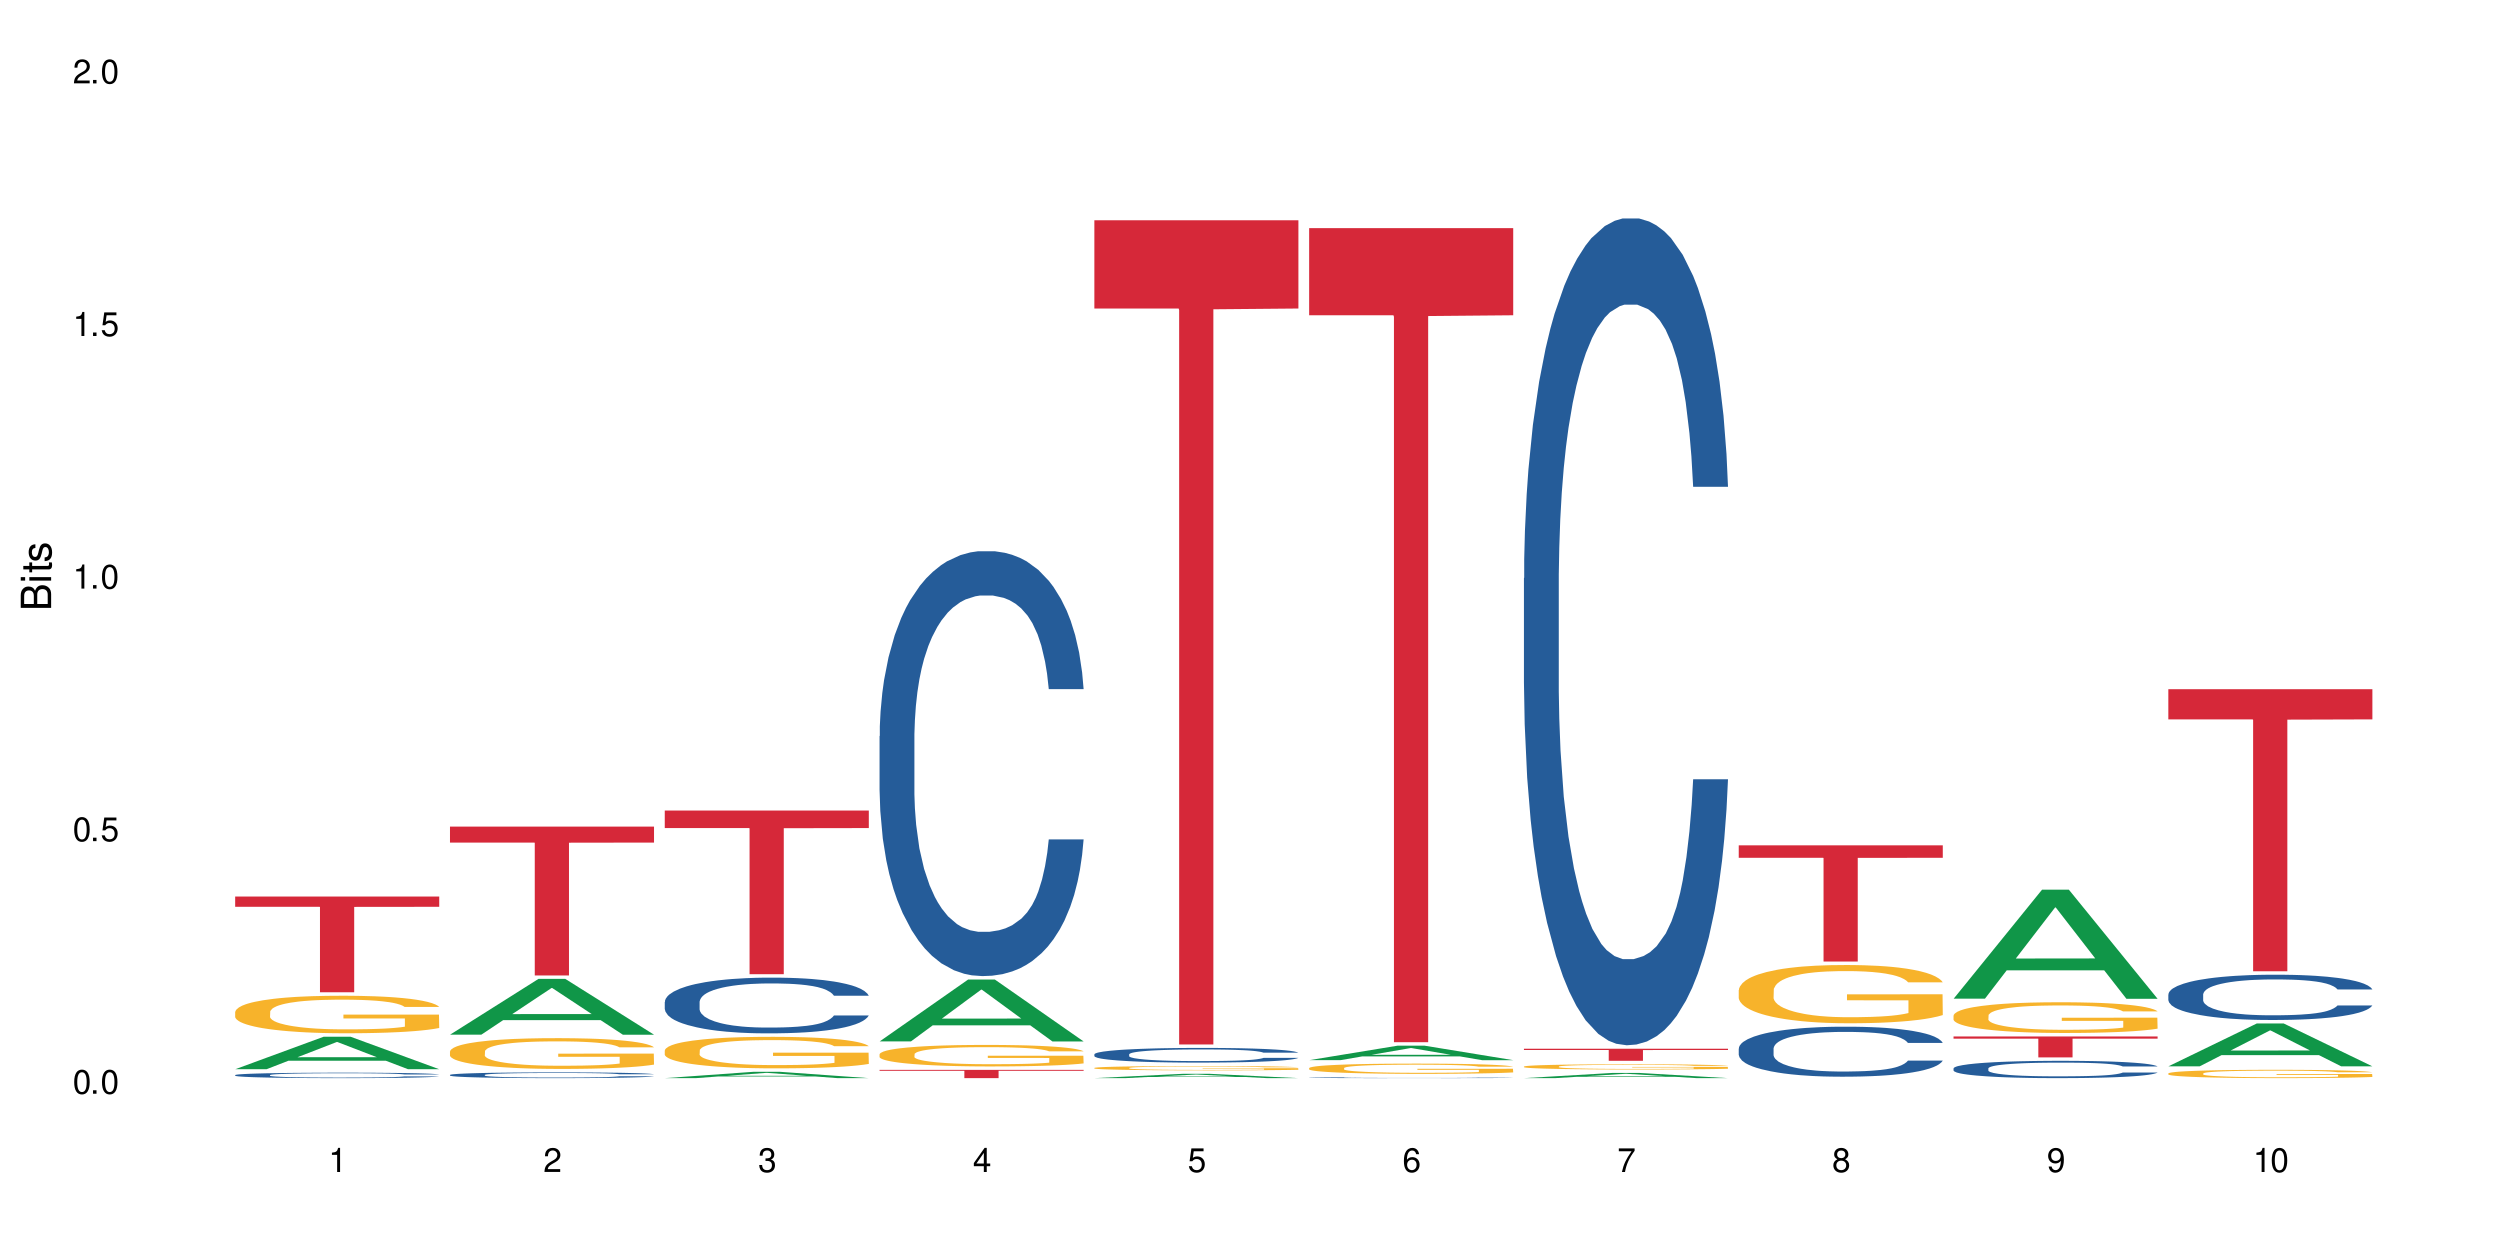<?xml version="1.0" encoding="UTF-8"?>
<svg xmlns="http://www.w3.org/2000/svg" xmlns:xlink="http://www.w3.org/1999/xlink" width="720" height="360" viewBox="0 0 720 360">
<defs>
<g>
<g id="glyph-0-0">
</g>
<g id="glyph-0-1">
<path d="M 2.641 -6.938 C 2 -6.938 1.422 -6.656 1.078 -6.172 C 0.641 -5.562 0.406 -4.641 0.406 -3.359 C 0.406 -1.016 1.188 0.219 2.641 0.219 C 4.078 0.219 4.859 -1.016 4.859 -3.297 C 4.859 -4.641 4.656 -5.547 4.203 -6.172 C 3.844 -6.656 3.281 -6.938 2.641 -6.938 Z M 2.641 -6.188 C 3.547 -6.188 4 -5.25 4 -3.375 C 4 -1.406 3.562 -0.484 2.625 -0.484 C 1.734 -0.484 1.281 -1.438 1.281 -3.344 C 1.281 -5.25 1.734 -6.188 2.641 -6.188 Z M 2.641 -6.188 "/>
</g>
<g id="glyph-0-2">
<path d="M 1.828 -1 L 0.828 -1 L 0.828 0 L 1.828 0 Z M 1.828 -1 "/>
</g>
<g id="glyph-0-3">
<path d="M 4.562 -6.797 L 1.062 -6.797 L 0.547 -3.094 L 1.328 -3.094 C 1.719 -3.562 2.047 -3.734 2.578 -3.734 C 3.484 -3.734 4.062 -3.109 4.062 -2.094 C 4.062 -1.125 3.484 -0.531 2.578 -0.531 C 1.828 -0.531 1.375 -0.906 1.188 -1.672 L 0.328 -1.672 C 0.453 -1.109 0.547 -0.844 0.75 -0.594 C 1.125 -0.078 1.828 0.219 2.594 0.219 C 3.969 0.219 4.922 -0.781 4.922 -2.219 C 4.922 -3.562 4.031 -4.484 2.719 -4.484 C 2.25 -4.484 1.859 -4.359 1.469 -4.062 L 1.734 -5.969 L 4.562 -5.969 Z M 4.562 -6.797 "/>
</g>
<g id="glyph-0-4">
<path d="M 2.484 -4.938 L 2.484 0 L 3.328 0 L 3.328 -6.938 L 2.766 -6.938 C 2.469 -5.875 2.281 -5.734 0.984 -5.562 L 0.984 -4.938 Z M 2.484 -4.938 "/>
</g>
<g id="glyph-0-5">
<path d="M 4.859 -0.828 L 1.281 -0.828 C 1.359 -1.406 1.672 -1.781 2.5 -2.281 L 3.469 -2.828 C 4.406 -3.344 4.906 -4.062 4.906 -4.906 C 4.906 -5.484 4.672 -6.031 4.266 -6.406 C 3.859 -6.766 3.375 -6.938 2.719 -6.938 C 1.859 -6.938 1.219 -6.625 0.844 -6.031 C 0.609 -5.672 0.5 -5.234 0.484 -4.531 L 1.328 -4.531 C 1.359 -5.016 1.406 -5.281 1.531 -5.516 C 1.75 -5.938 2.188 -6.203 2.703 -6.203 C 3.469 -6.203 4.031 -5.641 4.031 -4.891 C 4.031 -4.344 3.719 -3.859 3.125 -3.516 L 2.234 -3 C 0.812 -2.172 0.406 -1.531 0.328 -0.016 L 4.859 -0.016 Z M 4.859 -0.828 "/>
</g>
<g id="glyph-0-6">
<path d="M 2.125 -3.188 L 2.578 -3.188 C 3.5 -3.188 3.984 -2.766 3.984 -1.922 C 3.984 -1.062 3.469 -0.531 2.594 -0.531 C 1.656 -0.531 1.203 -1 1.156 -2.016 L 0.312 -2.016 C 0.344 -1.453 0.438 -1.094 0.609 -0.781 C 0.953 -0.109 1.625 0.219 2.547 0.219 C 3.953 0.219 4.859 -0.625 4.859 -1.938 C 4.859 -2.828 4.516 -3.297 3.703 -3.594 C 4.344 -3.844 4.656 -4.328 4.656 -5.031 C 4.656 -6.219 3.875 -6.938 2.578 -6.938 C 1.203 -6.938 0.484 -6.172 0.453 -4.703 L 1.297 -4.703 C 1.312 -5.125 1.344 -5.359 1.453 -5.578 C 1.641 -5.969 2.062 -6.203 2.594 -6.203 C 3.344 -6.203 3.797 -5.75 3.797 -5 C 3.797 -4.516 3.609 -4.219 3.25 -4.047 C 3.016 -3.953 2.703 -3.922 2.125 -3.906 Z M 2.125 -3.188 "/>
</g>
<g id="glyph-0-7">
<path d="M 3.141 -1.672 L 3.141 0 L 3.984 0 L 3.984 -1.672 L 4.984 -1.672 L 4.984 -2.438 L 3.984 -2.438 L 3.984 -6.938 L 3.359 -6.938 L 0.266 -2.578 L 0.266 -1.672 Z M 3.141 -2.438 L 1 -2.438 L 3.141 -5.5 Z M 3.141 -2.438 "/>
</g>
<g id="glyph-0-8">
<path d="M 4.781 -5.125 C 4.609 -6.266 3.891 -6.938 2.844 -6.938 C 2.094 -6.938 1.422 -6.578 1.031 -5.953 C 0.594 -5.266 0.406 -4.422 0.406 -3.172 C 0.406 -2 0.578 -1.25 0.984 -0.641 C 1.359 -0.078 1.953 0.219 2.703 0.219 C 3.984 0.219 4.922 -0.75 4.922 -2.094 C 4.922 -3.375 4.062 -4.281 2.844 -4.281 C 2.172 -4.281 1.641 -4.031 1.281 -3.516 C 1.281 -5.234 1.828 -6.188 2.797 -6.188 C 3.391 -6.188 3.797 -5.797 3.938 -5.125 Z M 2.734 -3.531 C 3.547 -3.531 4.062 -2.953 4.062 -2.031 C 4.062 -1.156 3.484 -0.531 2.703 -0.531 C 1.922 -0.531 1.328 -1.188 1.328 -2.078 C 1.328 -2.938 1.906 -3.531 2.734 -3.531 Z M 2.734 -3.531 "/>
</g>
<g id="glyph-0-9">
<path d="M 4.984 -6.797 L 0.438 -6.797 L 0.438 -5.969 L 4.109 -5.969 C 2.5 -3.656 1.828 -2.234 1.328 0 L 2.219 0 C 2.594 -2.172 3.453 -4.047 4.984 -6.094 Z M 4.984 -6.797 "/>
</g>
<g id="glyph-0-10">
<path d="M 3.75 -3.656 C 4.469 -4.094 4.688 -4.438 4.688 -5.078 C 4.688 -6.172 3.844 -6.938 2.641 -6.938 C 1.438 -6.938 0.594 -6.172 0.594 -5.094 C 0.594 -4.438 0.812 -4.094 1.516 -3.656 C 0.734 -3.266 0.359 -2.703 0.359 -1.922 C 0.359 -0.656 1.281 0.219 2.641 0.219 C 3.984 0.219 4.922 -0.656 4.922 -1.922 C 4.922 -2.703 4.531 -3.266 3.75 -3.656 Z M 2.641 -6.188 C 3.359 -6.188 3.812 -5.75 3.812 -5.062 C 3.812 -4.406 3.344 -3.984 2.641 -3.984 C 1.922 -3.984 1.453 -4.406 1.453 -5.078 C 1.453 -5.75 1.922 -6.188 2.641 -6.188 Z M 2.641 -3.266 C 3.484 -3.266 4.062 -2.719 4.062 -1.906 C 4.062 -1.078 3.484 -0.531 2.625 -0.531 C 1.797 -0.531 1.219 -1.094 1.219 -1.906 C 1.219 -2.719 1.781 -3.266 2.641 -3.266 Z M 2.641 -3.266 "/>
</g>
<g id="glyph-0-11">
<path d="M 0.516 -1.578 C 0.672 -0.453 1.406 0.219 2.438 0.219 C 3.188 0.219 3.859 -0.141 4.266 -0.766 C 4.688 -1.453 4.891 -2.297 4.891 -3.547 C 4.891 -4.719 4.703 -5.453 4.312 -6.078 C 3.938 -6.641 3.344 -6.938 2.594 -6.938 C 1.297 -6.938 0.359 -5.969 0.359 -4.625 C 0.359 -3.344 1.234 -2.453 2.453 -2.453 C 3.094 -2.453 3.578 -2.672 4.016 -3.203 C 4 -1.484 3.469 -0.531 2.5 -0.531 C 1.906 -0.531 1.484 -0.906 1.359 -1.578 Z M 2.578 -6.203 C 3.375 -6.203 3.969 -5.531 3.969 -4.641 C 3.969 -3.797 3.391 -3.188 2.547 -3.188 C 1.734 -3.188 1.234 -3.766 1.234 -4.688 C 1.234 -5.562 1.797 -6.203 2.578 -6.203 Z M 2.578 -6.203 "/>
</g>
<g id="glyph-1-0">
</g>
<g id="glyph-1-1">
<path d="M 0 -0.953 L 0 -4.891 C 0 -5.719 -0.234 -6.344 -0.734 -6.797 C -1.188 -7.234 -1.812 -7.469 -2.5 -7.469 C -3.547 -7.469 -4.188 -7 -4.625 -5.875 C -4.984 -6.688 -5.625 -7.094 -6.531 -7.094 C -7.172 -7.094 -7.734 -6.859 -8.141 -6.391 C -8.562 -5.922 -8.75 -5.344 -8.75 -4.5 L -8.75 -0.953 Z M -4.984 -2.062 L -7.766 -2.062 L -7.766 -4.219 C -7.766 -4.844 -7.688 -5.203 -7.453 -5.5 C -7.219 -5.812 -6.859 -5.969 -6.375 -5.969 C -5.891 -5.969 -5.531 -5.812 -5.297 -5.5 C -5.062 -5.203 -4.984 -4.844 -4.984 -4.219 Z M -0.984 -2.062 L -4 -2.062 L -4 -4.781 C -4 -5.766 -3.438 -6.359 -2.484 -6.359 C -1.547 -6.359 -0.984 -5.766 -0.984 -4.781 Z M -0.984 -2.062 "/>
</g>
<g id="glyph-1-2">
<path d="M -6.281 -1.797 L -6.281 -0.797 L 0 -0.797 L 0 -1.797 Z M -8.75 -1.797 L -8.75 -0.797 L -7.484 -0.797 L -7.484 -1.797 Z M -8.75 -1.797 "/>
</g>
<g id="glyph-1-3">
<path d="M -6.281 -3.047 L -6.281 -2.016 L -8.016 -2.016 L -8.016 -1.016 L -6.281 -1.016 L -6.281 -0.172 L -5.469 -0.172 L -5.469 -1.016 L -0.719 -1.016 C -0.078 -1.016 0.281 -1.453 0.281 -2.234 C 0.281 -2.5 0.25 -2.719 0.188 -3.047 L -0.641 -3.047 C -0.609 -2.906 -0.594 -2.766 -0.594 -2.562 C -0.594 -2.141 -0.719 -2.016 -1.156 -2.016 L -5.469 -2.016 L -5.469 -3.047 Z M -6.281 -3.047 "/>
</g>
<g id="glyph-1-4">
<path d="M -4.531 -5.25 C -5.766 -5.25 -6.469 -4.422 -6.469 -2.969 C -6.469 -1.516 -5.719 -0.562 -4.547 -0.562 C -3.562 -0.562 -3.094 -1.062 -2.734 -2.562 L -2.516 -3.484 C -2.344 -4.188 -2.094 -4.469 -1.641 -4.469 C -1.047 -4.469 -0.641 -3.875 -0.641 -3 C -0.641 -2.453 -0.797 -2 -1.062 -1.75 C -1.25 -1.594 -1.422 -1.531 -1.875 -1.469 L -1.875 -0.406 C -0.422 -0.453 0.281 -1.266 0.281 -2.922 C 0.281 -4.5 -0.5 -5.516 -1.719 -5.516 C -2.656 -5.516 -3.172 -4.984 -3.469 -3.734 L -3.703 -2.766 C -3.891 -1.953 -4.156 -1.609 -4.594 -1.609 C -5.188 -1.609 -5.547 -2.125 -5.547 -2.938 C -5.547 -3.75 -5.203 -4.172 -4.531 -4.203 Z M -4.531 -5.25 "/>
</g>
</g>
</defs>
<rect x="-72" y="-36" width="864" height="432" fill="rgb(100%, 100%, 100%)" fill-opacity="1"/>
<path fill-rule="nonzero" fill="rgb(6.275%, 58.824%, 28.235%)" fill-opacity="1" d="M 67.73 307.93 L 67.793 307.922 L 93.223 298.574 L 100.945 298.574 L 126.5 307.938 L 117.52 307.938 L 111.117 305.496 L 83.051 305.496 L 76.773 307.93 L 67.73 307.93 L 85.75 304.484 L 108.543 304.477 L 97.176 300.105 L 97.051 300.098 L 96.926 300.121 L 85.688 304.477 L 85.75 304.484 Z M 67.73 307.93 "/>
<path fill-rule="nonzero" fill="rgb(14.51%, 36.078%, 60%)" fill-opacity="1" d="M 67.73 309.617 L 67.801 309.613 L 67.801 309.582 L 68.02 309.527 L 68.52 309.457 L 69.02 309.41 L 70.312 309.324 L 72.102 309.242 L 73.965 309.18 L 75.328 309.145 L 76.547 309.113 L 79.34 309.062 L 81.133 309.035 L 83.066 309.008 L 85.434 308.984 L 87.152 308.973 L 91.023 308.949 L 93.891 308.938 L 96.113 308.934 L 100.914 308.934 L 103.781 308.938 L 105.859 308.945 L 108.152 308.957 L 110.086 308.973 L 113.457 309.004 L 116.465 309.043 L 117.828 309.066 L 119.977 309.109 L 121.625 309.152 L 122.773 309.191 L 124.062 309.242 L 125.207 309.309 L 126.07 309.379 L 126.5 309.441 L 116.465 309.441 L 115.965 309.387 L 115.391 309.34 L 114.316 309.281 L 113.238 309.242 L 111.734 309.199 L 110.375 309.172 L 108.512 309.145 L 106.863 309.129 L 105.141 309.113 L 103.492 309.105 L 100.34 309.098 L 96.684 309.098 L 95.324 309.102 L 92.527 309.109 L 91.023 309.121 L 88.871 309.141 L 87.367 309.16 L 85.578 309.188 L 84.359 309.215 L 82.852 309.25 L 81.777 309.285 L 80.559 309.332 L 79.844 309.367 L 79.199 309.406 L 78.625 309.453 L 78.195 309.504 L 77.906 309.559 L 77.766 309.609 L 77.766 309.832 L 77.906 309.883 L 78.266 309.941 L 79.199 310.031 L 80.559 310.105 L 82.137 310.168 L 83.641 310.211 L 84.5 310.23 L 85.648 310.254 L 87.441 310.281 L 90.02 310.309 L 91.523 310.32 L 93.816 310.332 L 96.184 310.34 L 99.336 310.34 L 102.133 310.332 L 103.996 310.324 L 105.93 310.312 L 108.582 310.289 L 110.23 310.266 L 111.664 310.238 L 112.738 310.211 L 113.457 310.191 L 114.531 310.145 L 115.391 310.098 L 116.035 310.047 L 116.465 309.996 L 126.5 309.996 L 126.07 310.055 L 125.422 310.109 L 124.777 310.152 L 123.777 310.203 L 122.629 310.246 L 120.98 310.297 L 119.617 310.328 L 117.828 310.367 L 116.18 310.395 L 114.387 310.418 L 111.734 310.445 L 110.016 310.461 L 108.152 310.473 L 105.93 310.484 L 103.137 310.496 L 100.125 310.5 L 97.328 310.504 L 94.32 310.5 L 92.098 310.492 L 89.16 310.48 L 85.504 310.453 L 82.852 310.426 L 80.773 310.398 L 78.984 310.371 L 76.977 310.332 L 74.395 310.27 L 72.82 310.223 L 71.746 310.18 L 70.527 310.125 L 69.664 310.074 L 68.664 309.996 L 67.945 309.895 L 67.73 309.812 Z M 67.73 309.617 "/>
<path fill-rule="nonzero" fill="rgb(96.863%, 70.196%, 16.863%)" fill-opacity="1" d="M 67.73 291.402 L 67.801 291.395 L 67.801 291.195 L 68.09 290.754 L 68.805 290.141 L 69.738 289.637 L 70.742 289.242 L 71.387 289.035 L 72.461 288.738 L 73.395 288.523 L 75.758 288.078 L 78.77 287.664 L 80.418 287.484 L 82.281 287.316 L 84.93 287.129 L 86.148 287.062 L 89.875 286.902 L 94.105 286.805 L 98.762 286.773 L 100.914 286.785 L 103.852 286.824 L 107.863 286.934 L 110.16 287.031 L 111.949 287.129 L 113.812 287.258 L 116.105 287.457 L 118.258 287.691 L 119.977 287.93 L 121.695 288.227 L 123.129 288.543 L 124.348 288.887 L 125.422 289.301 L 126.07 289.648 L 126.5 289.992 L 116.535 289.992 L 115.965 289.648 L 115.32 289.379 L 114.242 289.055 L 113.168 288.816 L 112.094 288.629 L 110.086 288.375 L 108.367 288.215 L 106.215 288.078 L 104.137 287.988 L 101.773 287.93 L 100.34 287.91 L 96.543 287.91 L 93.102 287.98 L 91.094 288.059 L 89.66 288.137 L 87.656 288.285 L 86.438 288.402 L 85.719 288.484 L 83.57 288.789 L 82.137 289.066 L 81.348 289.254 L 80.344 289.547 L 79.629 289.816 L 78.84 290.211 L 78.41 290.504 L 77.836 291.176 L 77.766 292.953 L 77.98 293.328 L 78.41 293.73 L 78.984 294.086 L 79.844 294.461 L 80.703 294.75 L 82.207 295.133 L 83.496 295.391 L 84.5 295.559 L 86.438 295.824 L 87.227 295.914 L 89.09 296.09 L 91.023 296.23 L 93.387 296.348 L 95.18 296.406 L 98.047 296.457 L 101.703 296.457 L 106 296.398 L 108.727 296.316 L 110.59 296.238 L 111.809 296.168 L 113.312 296.062 L 114.387 295.961 L 115.391 295.855 L 116.609 295.688 L 116.609 293.328 L 98.906 293.316 L 98.906 292.211 L 126.426 292.203 L 126.5 296.062 L 124.992 296.328 L 123.129 296.586 L 121.34 296.781 L 119.477 296.949 L 116.824 297.137 L 114.672 297.254 L 111.375 297.395 L 108.367 297.48 L 105.215 297.543 L 102.418 297.57 L 99.121 297.582 L 96.184 297.562 L 93.031 297.504 L 90.52 297.422 L 88.227 297.324 L 85.934 297.195 L 83.066 296.988 L 81.203 296.82 L 79.27 296.613 L 77.336 296.367 L 75.613 296.102 L 74.469 295.895 L 73.32 295.656 L 72.102 295.359 L 70.957 295.023 L 70.098 294.719 L 69.309 294.375 L 68.734 294.047 L 68.16 293.605 L 67.875 293.25 L 67.73 292.941 Z M 67.73 291.402 "/>
<path fill-rule="nonzero" fill="rgb(83.922%, 15.686%, 22.353%)" fill-opacity="1" d="M 67.73 258.211 L 126.5 258.211 L 126.5 261.16 L 102.008 261.188 L 102.008 285.781 L 92.152 285.781 L 92.152 261.215 L 92.008 261.16 L 67.73 261.16 Z M 67.73 258.211 "/>
<path fill-rule="nonzero" fill="rgb(6.275%, 58.824%, 28.235%)" fill-opacity="1" d="M 129.594 297.98 L 129.656 297.965 L 155.082 281.922 L 162.805 281.922 L 188.359 297.996 L 179.383 297.996 L 172.977 293.801 L 144.91 293.801 L 138.633 297.98 L 129.594 297.98 L 147.613 292.062 L 170.402 292.047 L 159.039 284.547 L 158.914 284.531 L 158.789 284.578 L 147.547 292.047 L 147.613 292.062 Z M 129.594 297.98 "/>
<path fill-rule="nonzero" fill="rgb(14.51%, 36.078%, 60%)" fill-opacity="1" d="M 129.594 309.566 L 129.664 309.566 L 129.664 309.531 L 129.879 309.473 L 130.379 309.398 L 130.883 309.352 L 132.172 309.262 L 133.965 309.176 L 135.828 309.109 L 137.188 309.07 L 138.406 309.039 L 141.203 308.98 L 142.992 308.953 L 144.93 308.93 L 147.293 308.902 L 149.016 308.887 L 152.883 308.863 L 155.75 308.852 L 157.973 308.848 L 162.773 308.848 L 165.641 308.855 L 167.719 308.863 L 170.012 308.875 L 171.949 308.887 L 175.316 308.922 L 178.324 308.961 L 179.688 308.988 L 181.836 309.035 L 183.484 309.078 L 184.633 309.117 L 185.922 309.176 L 187.07 309.242 L 187.93 309.32 L 188.359 309.383 L 178.324 309.383 L 177.824 309.324 L 177.25 309.277 L 176.176 309.215 L 175.102 309.172 L 173.598 309.129 L 172.234 309.098 L 170.371 309.07 L 168.723 309.051 L 167.004 309.039 L 165.355 309.027 L 162.199 309.02 L 158.547 309.02 L 157.184 309.023 L 154.391 309.035 L 152.883 309.047 L 150.734 309.066 L 149.23 309.086 L 147.438 309.117 L 146.219 309.145 L 144.715 309.184 L 143.641 309.215 L 142.422 309.266 L 141.703 309.305 L 141.059 309.348 L 140.484 309.398 L 140.055 309.449 L 139.77 309.504 L 139.625 309.559 L 139.625 309.793 L 139.77 309.848 L 140.129 309.914 L 141.059 310.004 L 142.422 310.086 L 143.996 310.148 L 145.504 310.195 L 146.363 310.215 L 147.508 310.238 L 149.301 310.27 L 151.879 310.301 L 153.387 310.312 L 155.68 310.324 L 158.043 310.328 L 161.199 310.328 L 163.992 310.324 L 165.855 310.316 L 167.789 310.305 L 170.441 310.277 L 172.09 310.254 L 173.523 310.227 L 174.598 310.195 L 175.316 310.172 L 176.391 310.125 L 177.25 310.074 L 177.895 310.02 L 178.324 309.969 L 188.359 309.969 L 187.93 310.031 L 187.285 310.09 L 186.641 310.133 L 185.637 310.188 L 184.488 310.234 L 182.84 310.285 L 181.48 310.32 L 179.688 310.359 L 178.039 310.387 L 176.246 310.414 L 173.598 310.441 L 171.875 310.457 L 170.012 310.473 L 167.789 310.484 L 164.996 310.496 L 161.984 310.5 L 159.191 310.504 L 156.18 310.5 L 153.957 310.492 L 151.02 310.48 L 147.367 310.453 L 144.715 310.422 L 142.637 310.395 L 140.844 310.363 L 138.836 310.324 L 136.258 310.258 L 134.68 310.207 L 133.605 310.164 L 132.387 310.105 L 131.527 310.051 L 130.523 309.965 L 129.809 309.859 L 129.594 309.777 Z M 129.594 309.566 "/>
<path fill-rule="nonzero" fill="rgb(96.863%, 70.196%, 16.863%)" fill-opacity="1" d="M 129.594 302.785 L 129.664 302.777 L 129.664 302.617 L 129.949 302.25 L 130.668 301.75 L 131.598 301.336 L 132.602 301.012 L 133.246 300.844 L 134.32 300.602 L 135.254 300.422 L 137.617 300.059 L 140.629 299.719 L 142.277 299.57 L 144.141 299.434 L 146.793 299.281 L 148.012 299.223 L 151.738 299.094 L 155.965 299.012 L 160.625 298.988 L 162.773 298.996 L 165.711 299.031 L 169.727 299.117 L 172.02 299.199 L 173.812 299.281 L 175.676 299.387 L 177.969 299.547 L 180.117 299.742 L 181.836 299.938 L 183.559 300.18 L 184.992 300.438 L 186.211 300.723 L 187.285 301.062 L 187.93 301.344 L 188.359 301.629 L 178.398 301.629 L 177.824 301.344 L 177.18 301.125 L 176.105 300.859 L 175.031 300.664 L 173.953 300.512 L 171.949 300.301 L 170.227 300.172 L 168.078 300.059 L 166 299.984 L 163.633 299.938 L 162.199 299.922 L 158.402 299.922 L 154.961 299.977 L 152.957 300.043 L 151.523 300.105 L 149.516 300.227 L 148.297 300.324 L 147.582 300.391 L 145.43 300.641 L 143.996 300.867 L 143.207 301.02 L 142.207 301.266 L 141.488 301.484 L 140.699 301.805 L 140.27 302.051 L 139.695 302.602 L 139.625 304.059 L 139.84 304.363 L 140.27 304.695 L 140.844 304.988 L 141.703 305.297 L 142.562 305.531 L 144.07 305.848 L 145.359 306.055 L 146.363 306.195 L 148.297 306.414 L 149.086 306.484 L 150.949 306.633 L 152.883 306.746 L 155.25 306.84 L 157.039 306.891 L 159.906 306.93 L 163.562 306.93 L 167.863 306.883 L 170.586 306.816 L 172.449 306.754 L 173.668 306.695 L 175.172 306.605 L 176.246 306.527 L 177.25 306.438 L 178.469 306.301 L 178.469 304.363 L 160.766 304.355 L 160.766 303.449 L 188.289 303.441 L 188.359 306.605 L 186.855 306.824 L 184.992 307.035 L 183.199 307.199 L 181.336 307.336 L 178.684 307.488 L 176.535 307.586 L 173.238 307.699 L 170.227 307.773 L 167.074 307.82 L 164.277 307.844 L 160.984 307.852 L 158.043 307.836 L 154.891 307.789 L 152.383 307.723 L 150.09 307.645 L 147.797 307.539 L 144.93 307.367 L 143.066 307.23 L 141.129 307.059 L 139.195 306.859 L 137.477 306.641 L 136.328 306.469 L 135.184 306.273 L 133.965 306.031 L 132.816 305.758 L 131.957 305.504 L 131.168 305.223 L 130.594 304.957 L 130.023 304.59 L 129.734 304.301 L 129.594 304.047 Z M 129.594 302.785 "/>
<path fill-rule="nonzero" fill="rgb(83.922%, 15.686%, 22.353%)" fill-opacity="1" d="M 129.594 238.07 L 188.359 238.07 L 188.359 242.66 L 163.867 242.699 L 163.867 280.926 L 154.012 280.926 L 154.012 242.738 L 153.871 242.66 L 129.594 242.66 Z M 129.594 238.07 "/>
<path fill-rule="nonzero" fill="rgb(6.275%, 58.824%, 28.235%)" fill-opacity="1" d="M 191.453 310.5 L 191.516 310.5 L 216.945 308.684 L 224.668 308.684 L 250.219 310.504 L 241.242 310.504 L 234.84 310.027 L 206.773 310.027 L 200.492 310.5 L 191.453 310.5 L 209.473 309.832 L 232.266 309.828 L 220.898 308.98 L 220.773 308.98 L 220.648 308.984 L 209.41 309.828 L 209.473 309.832 Z M 191.453 310.5 "/>
<path fill-rule="nonzero" fill="rgb(14.51%, 36.078%, 60%)" fill-opacity="1" d="M 191.453 288.551 L 191.523 288.535 L 191.523 288.184 L 191.738 287.625 L 192.242 286.922 L 192.742 286.438 L 194.031 285.574 L 195.824 284.738 L 197.688 284.094 L 199.051 283.711 L 200.27 283.418 L 203.062 282.875 L 204.855 282.598 L 206.789 282.348 L 209.156 282.098 L 210.875 281.953 L 214.746 281.719 L 217.613 281.613 L 219.832 281.57 L 224.637 281.57 L 227.5 281.629 L 229.582 281.703 L 231.875 281.82 L 233.809 281.953 L 237.176 282.273 L 240.188 282.684 L 241.547 282.918 L 243.699 283.375 L 245.348 283.812 L 246.492 284.195 L 247.785 284.738 L 248.93 285.398 L 249.789 286.145 L 250.219 286.773 L 240.188 286.773 L 239.684 286.188 L 239.113 285.734 L 238.035 285.133 L 236.961 284.707 L 235.457 284.281 L 234.094 284.004 L 232.23 283.727 L 230.582 283.551 L 228.863 283.418 L 227.215 283.328 L 224.062 283.242 L 220.406 283.242 L 219.043 283.27 L 216.25 283.387 L 214.746 283.492 L 212.594 283.695 L 211.09 283.887 L 209.297 284.18 L 208.078 284.43 L 206.574 284.812 L 205.5 285.148 L 204.281 285.633 L 203.566 286 L 202.918 286.41 L 202.348 286.891 L 201.918 287.406 L 201.629 287.949 L 201.484 288.477 L 201.484 290.75 L 201.629 291.277 L 201.988 291.891 L 202.918 292.785 L 204.281 293.562 L 205.859 294.18 L 207.363 294.617 L 208.223 294.824 L 209.371 295.059 L 211.16 295.352 L 213.742 295.645 L 215.246 295.762 L 217.539 295.879 L 219.906 295.938 L 223.059 295.938 L 225.852 295.879 L 227.715 295.805 L 229.652 295.688 L 232.305 295.441 L 233.953 295.207 L 235.387 294.926 L 236.461 294.648 L 237.176 294.414 L 238.254 293.961 L 239.113 293.461 L 239.758 292.949 L 240.188 292.449 L 250.219 292.449 L 249.789 293.035 L 249.145 293.605 L 248.5 294.031 L 247.496 294.547 L 246.352 295 L 244.703 295.512 L 243.34 295.852 L 241.547 296.219 L 239.898 296.496 L 238.109 296.746 L 235.457 297.039 L 233.738 297.184 L 231.875 297.316 L 229.652 297.434 L 226.855 297.535 L 223.848 297.594 L 221.051 297.609 L 218.043 297.582 L 215.82 297.523 L 212.883 297.391 L 209.227 297.125 L 206.574 296.848 L 204.496 296.57 L 202.703 296.277 L 200.699 295.879 L 198.117 295.234 L 196.543 294.734 L 195.465 294.324 L 194.246 293.754 L 193.387 293.242 L 192.383 292.418 L 191.668 291.379 L 191.453 290.574 Z M 191.453 288.551 "/>
<path fill-rule="nonzero" fill="rgb(96.863%, 70.196%, 16.863%)" fill-opacity="1" d="M 191.453 302.496 L 191.523 302.488 L 191.523 302.32 L 191.812 301.949 L 192.527 301.434 L 193.461 301.012 L 194.461 300.68 L 195.109 300.504 L 196.184 300.254 L 197.113 300.074 L 199.48 299.699 L 202.488 299.352 L 204.137 299.203 L 206 299.059 L 208.652 298.902 L 209.871 298.844 L 213.598 298.711 L 217.828 298.629 L 222.484 298.605 L 224.637 298.613 L 227.574 298.645 L 231.586 298.738 L 233.879 298.82 L 235.672 298.902 L 237.535 299.012 L 239.828 299.176 L 241.98 299.375 L 243.699 299.574 L 245.418 299.824 L 246.852 300.09 L 248.07 300.379 L 249.145 300.727 L 249.789 301.02 L 250.219 301.309 L 240.258 301.309 L 239.684 301.02 L 239.039 300.793 L 237.965 300.52 L 236.891 300.32 L 235.816 300.164 L 233.809 299.949 L 232.09 299.816 L 229.938 299.699 L 227.859 299.625 L 225.496 299.574 L 224.062 299.559 L 220.262 299.559 L 216.824 299.617 L 214.816 299.684 L 213.383 299.75 L 211.375 299.875 L 210.156 299.973 L 209.441 300.039 L 207.293 300.297 L 205.859 300.527 L 205.07 300.688 L 204.066 300.934 L 203.348 301.16 L 202.562 301.492 L 202.133 301.742 L 201.559 302.305 L 201.484 303.797 L 201.703 304.113 L 202.133 304.453 L 202.703 304.754 L 203.566 305.066 L 204.426 305.309 L 205.93 305.633 L 207.219 305.848 L 208.223 305.988 L 210.156 306.211 L 210.945 306.285 L 212.809 306.438 L 214.746 306.551 L 217.109 306.652 L 218.902 306.703 L 221.77 306.742 L 225.422 306.742 L 229.723 306.695 L 232.445 306.629 L 234.309 306.562 L 235.527 306.504 L 237.035 306.41 L 238.109 306.328 L 239.113 306.238 L 240.332 306.098 L 240.332 304.113 L 222.629 304.105 L 222.629 303.176 L 250.148 303.168 L 250.219 306.41 L 248.715 306.637 L 246.852 306.852 L 245.059 307.016 L 243.195 307.156 L 240.547 307.316 L 238.395 307.414 L 235.098 307.531 L 232.09 307.605 L 228.934 307.656 L 226.141 307.68 L 222.844 307.688 L 219.906 307.672 L 216.75 307.621 L 214.242 307.555 L 211.949 307.473 L 209.656 307.367 L 206.789 307.191 L 204.926 307.051 L 202.992 306.875 L 201.055 306.668 L 199.336 306.445 L 198.191 306.27 L 197.043 306.07 L 195.824 305.824 L 194.68 305.539 L 193.816 305.281 L 193.031 304.992 L 192.457 304.719 L 191.883 304.344 L 191.598 304.047 L 191.453 303.789 Z M 191.453 302.496 "/>
<path fill-rule="nonzero" fill="rgb(83.922%, 15.686%, 22.353%)" fill-opacity="1" d="M 191.453 233.438 L 250.219 233.438 L 250.219 238.484 L 225.727 238.527 L 225.727 280.578 L 215.875 280.578 L 215.875 238.574 L 215.73 238.484 L 191.453 238.484 Z M 191.453 233.438 "/>
<path fill-rule="nonzero" fill="rgb(6.275%, 58.824%, 28.235%)" fill-opacity="1" d="M 253.312 299.926 L 253.375 299.91 L 278.805 282.113 L 286.527 282.113 L 312.082 299.941 L 303.102 299.941 L 296.699 295.289 L 268.633 295.289 L 262.355 299.926 L 253.312 299.926 L 271.332 293.363 L 294.125 293.344 L 282.762 285.023 L 282.633 285.008 L 282.508 285.059 L 271.27 293.344 L 271.332 293.363 Z M 253.312 299.926 "/>
<path fill-rule="nonzero" fill="rgb(14.51%, 36.078%, 60%)" fill-opacity="1" d="M 253.312 211.996 L 253.387 211.883 L 253.387 209.199 L 253.602 204.949 L 254.102 199.582 L 254.605 195.891 L 255.895 189.289 L 257.684 182.914 L 259.547 177.992 L 260.91 175.086 L 262.129 172.848 L 264.922 168.711 L 266.715 166.586 L 268.652 164.684 L 271.016 162.781 L 272.734 161.664 L 276.605 159.875 L 279.473 159.09 L 281.695 158.758 L 286.496 158.758 L 289.363 159.203 L 291.441 159.762 L 293.734 160.656 L 295.668 161.664 L 299.039 164.125 L 302.047 167.258 L 303.41 169.047 L 305.559 172.512 L 307.207 175.867 L 308.355 178.777 L 309.645 182.914 L 310.793 187.949 L 311.652 193.652 L 312.082 198.461 L 302.047 198.461 L 301.547 193.988 L 300.973 190.52 L 299.898 185.934 L 298.824 182.691 L 297.316 179.449 L 295.957 177.324 L 294.094 175.199 L 292.445 173.855 L 290.723 172.848 L 289.074 172.18 L 285.922 171.508 L 282.266 171.508 L 280.906 171.73 L 278.109 172.625 L 276.605 173.406 L 274.457 174.973 L 272.949 176.43 L 271.16 178.664 L 269.941 180.566 L 268.434 183.473 L 267.359 186.047 L 266.141 189.738 L 265.426 192.535 L 264.781 195.664 L 264.207 199.355 L 263.777 203.27 L 263.492 207.41 L 263.348 211.438 L 263.348 228.773 L 263.492 232.801 L 263.848 237.496 L 264.781 244.32 L 266.141 250.246 L 267.719 254.945 L 269.223 258.301 L 270.082 259.867 L 271.23 261.656 L 273.023 263.895 L 275.602 266.129 L 277.105 267.023 L 279.402 267.918 L 281.766 268.367 L 284.918 268.367 L 287.715 267.918 L 289.578 267.359 L 291.512 266.465 L 294.164 264.562 L 295.812 262.773 L 297.246 260.648 L 298.32 258.523 L 299.039 256.734 L 300.113 253.266 L 300.973 249.465 L 301.617 245.551 L 302.047 241.746 L 312.082 241.746 L 311.652 246.223 L 311.008 250.582 L 310.363 253.828 L 309.359 257.742 L 308.211 261.207 L 306.562 265.121 L 305.203 267.695 L 303.41 270.492 L 301.762 272.617 L 299.969 274.52 L 297.316 276.754 L 295.598 277.875 L 293.734 278.879 L 291.512 279.773 L 288.719 280.559 L 285.707 281.004 L 282.914 281.117 L 279.902 280.895 L 277.68 280.445 L 274.742 279.438 L 271.086 277.426 L 268.434 275.301 L 266.355 273.176 L 264.566 270.938 L 262.559 267.918 L 259.98 262.996 L 258.402 259.195 L 257.328 256.062 L 256.109 251.703 L 255.25 247.785 L 254.246 241.523 L 253.527 233.582 L 253.312 227.43 Z M 253.312 211.996 "/>
<path fill-rule="nonzero" fill="rgb(96.863%, 70.196%, 16.863%)" fill-opacity="1" d="M 253.312 303.59 L 253.387 303.586 L 253.387 303.473 L 253.672 303.219 L 254.387 302.867 L 255.32 302.578 L 256.324 302.352 L 256.969 302.234 L 258.043 302.062 L 258.977 301.938 L 261.34 301.684 L 264.352 301.445 L 266 301.344 L 267.863 301.246 L 270.516 301.141 L 271.73 301.102 L 275.461 301.008 L 279.688 300.953 L 284.348 300.938 L 286.496 300.941 L 289.434 300.965 L 293.449 301.027 L 295.742 301.082 L 297.531 301.141 L 299.395 301.215 L 301.691 301.328 L 303.84 301.461 L 305.559 301.598 L 307.281 301.77 L 308.715 301.949 L 309.93 302.148 L 311.008 302.387 L 311.652 302.582 L 312.082 302.781 L 302.121 302.781 L 301.547 302.582 L 300.902 302.43 L 299.824 302.242 L 298.75 302.109 L 297.676 302 L 295.668 301.852 L 293.949 301.762 L 291.801 301.684 L 289.723 301.633 L 287.355 301.598 L 285.922 301.586 L 282.125 301.586 L 278.684 301.625 L 276.676 301.672 L 275.242 301.719 L 273.238 301.801 L 272.02 301.871 L 271.301 301.914 L 269.152 302.09 L 267.719 302.25 L 266.93 302.355 L 265.926 302.527 L 265.211 302.68 L 264.422 302.906 L 263.992 303.074 L 263.418 303.461 L 263.348 304.48 L 263.562 304.695 L 263.992 304.926 L 264.566 305.133 L 265.426 305.348 L 266.285 305.512 L 267.789 305.73 L 269.082 305.879 L 270.082 305.973 L 272.02 306.129 L 272.809 306.18 L 274.672 306.281 L 276.605 306.359 L 278.973 306.426 L 280.762 306.461 L 283.629 306.488 L 287.285 306.488 L 291.586 306.457 L 294.309 306.41 L 296.172 306.363 L 297.391 306.324 L 298.895 306.262 L 299.969 306.207 L 300.973 306.145 L 302.191 306.047 L 302.191 304.695 L 284.488 304.688 L 284.488 304.055 L 312.008 304.051 L 312.082 306.262 L 310.578 306.418 L 308.715 306.562 L 306.922 306.676 L 305.059 306.773 L 302.406 306.879 L 300.258 306.949 L 296.961 307.027 L 293.949 307.078 L 290.797 307.113 L 288 307.129 L 284.703 307.137 L 281.766 307.125 L 278.613 307.09 L 276.105 307.043 L 273.812 306.988 L 271.516 306.914 L 268.652 306.797 L 266.789 306.699 L 264.852 306.582 L 262.918 306.438 L 261.195 306.285 L 260.051 306.168 L 258.902 306.031 L 257.684 305.859 L 256.539 305.668 L 255.68 305.492 L 254.891 305.297 L 254.316 305.109 L 253.742 304.855 L 253.457 304.648 L 253.312 304.473 Z M 253.312 303.59 "/>
<path fill-rule="nonzero" fill="rgb(83.922%, 15.686%, 22.353%)" fill-opacity="1" d="M 253.312 308.129 L 312.082 308.129 L 312.082 308.383 L 287.59 308.387 L 287.59 310.504 L 277.734 310.504 L 277.734 308.387 L 277.594 308.383 L 253.312 308.383 Z M 253.312 308.129 "/>
<path fill-rule="nonzero" fill="rgb(6.275%, 58.824%, 28.235%)" fill-opacity="1" d="M 315.176 310.5 L 315.238 310.5 L 340.664 309.258 L 348.387 309.258 L 373.941 310.504 L 364.965 310.504 L 358.559 310.176 L 330.496 310.176 L 324.215 310.5 L 315.176 310.5 L 333.195 310.043 L 355.984 310.043 L 344.621 309.461 L 344.496 309.461 L 344.371 309.465 L 333.133 310.043 L 333.195 310.043 Z M 315.176 310.5 "/>
<path fill-rule="nonzero" fill="rgb(14.51%, 36.078%, 60%)" fill-opacity="1" d="M 315.176 303.641 L 315.246 303.637 L 315.246 303.543 L 315.461 303.398 L 315.961 303.211 L 316.465 303.086 L 317.754 302.855 L 319.547 302.637 L 321.41 302.469 L 322.77 302.367 L 323.988 302.289 L 326.785 302.148 L 328.578 302.074 L 330.512 302.008 L 332.875 301.941 L 334.598 301.902 L 338.465 301.84 L 341.332 301.816 L 343.555 301.805 L 348.355 301.805 L 351.223 301.816 L 353.301 301.836 L 355.594 301.867 L 357.531 301.902 L 360.898 301.988 L 363.91 302.098 L 365.27 302.16 L 367.422 302.277 L 369.07 302.395 L 370.215 302.496 L 371.504 302.637 L 372.652 302.812 L 373.512 303.008 L 373.941 303.176 L 363.91 303.176 L 363.406 303.02 L 362.832 302.898 L 361.758 302.742 L 360.684 302.629 L 359.18 302.516 L 357.816 302.445 L 355.953 302.371 L 354.305 302.324 L 352.586 302.289 L 350.938 302.266 L 347.785 302.242 L 344.129 302.242 L 342.766 302.25 L 339.973 302.281 L 338.465 302.309 L 336.316 302.363 L 334.812 302.414 L 333.02 302.492 L 331.801 302.555 L 330.297 302.656 L 329.223 302.746 L 328.004 302.871 L 327.285 302.969 L 326.641 303.078 L 326.066 303.203 L 325.637 303.34 L 325.352 303.484 L 325.207 303.621 L 325.207 304.219 L 325.352 304.359 L 325.711 304.523 L 326.641 304.758 L 328.004 304.961 L 329.578 305.125 L 331.086 305.242 L 331.945 305.293 L 333.09 305.355 L 334.883 305.434 L 337.465 305.512 L 338.969 305.543 L 341.262 305.574 L 343.625 305.586 L 346.781 305.586 L 349.574 305.574 L 351.438 305.555 L 353.375 305.523 L 356.023 305.457 L 357.672 305.395 L 359.105 305.32 L 360.184 305.246 L 360.898 305.188 L 361.973 305.066 L 362.832 304.934 L 363.48 304.801 L 363.91 304.668 L 373.941 304.668 L 373.512 304.824 L 372.867 304.973 L 372.223 305.086 L 371.219 305.223 L 370.07 305.34 L 368.422 305.477 L 367.062 305.566 L 365.27 305.66 L 363.621 305.734 L 361.832 305.801 L 359.18 305.879 L 357.457 305.918 L 355.594 305.949 L 353.375 305.98 L 350.578 306.008 L 347.57 306.023 L 344.773 306.027 L 341.762 306.02 L 339.543 306.004 L 336.602 305.969 L 332.949 305.902 L 330.297 305.828 L 328.219 305.754 L 326.426 305.676 L 324.418 305.574 L 321.84 305.402 L 320.262 305.27 L 319.188 305.164 L 317.969 305.012 L 317.109 304.879 L 316.105 304.66 L 315.391 304.387 L 315.176 304.176 Z M 315.176 303.641 "/>
<path fill-rule="nonzero" fill="rgb(96.863%, 70.196%, 16.863%)" fill-opacity="1" d="M 315.176 307.555 L 315.246 307.555 L 315.246 307.531 L 315.531 307.48 L 316.25 307.41 L 317.18 307.352 L 318.184 307.305 L 318.828 307.281 L 319.906 307.25 L 320.836 307.223 L 323.203 307.172 L 326.211 307.125 L 327.859 307.105 L 329.723 307.086 L 332.375 307.062 L 333.594 307.055 L 337.32 307.039 L 341.547 307.027 L 346.207 307.023 L 348.355 307.023 L 351.297 307.027 L 355.309 307.039 L 357.602 307.051 L 359.395 307.062 L 361.258 307.078 L 363.551 307.102 L 365.699 307.129 L 367.422 307.156 L 369.141 307.188 L 370.574 307.227 L 371.793 307.266 L 372.867 307.312 L 373.512 307.352 L 373.941 307.391 L 363.98 307.391 L 363.406 307.352 L 362.762 307.32 L 361.688 307.285 L 360.613 307.258 L 359.535 307.234 L 357.531 307.207 L 355.809 307.188 L 353.66 307.172 L 351.582 307.16 L 349.215 307.156 L 347.785 307.152 L 343.984 307.152 L 340.547 307.16 L 338.539 307.172 L 337.105 307.18 L 335.098 307.195 L 333.879 307.211 L 333.164 307.219 L 331.012 307.254 L 329.578 307.285 L 328.793 307.309 L 327.789 307.34 L 327.07 307.371 L 326.281 307.418 L 325.852 307.453 L 325.281 307.527 L 325.207 307.734 L 325.422 307.777 L 325.852 307.824 L 326.426 307.863 L 327.285 307.906 L 328.145 307.938 L 329.652 307.984 L 330.941 308.012 L 331.945 308.031 L 333.879 308.062 L 334.668 308.074 L 336.531 308.094 L 338.465 308.109 L 340.832 308.125 L 342.625 308.129 L 345.488 308.137 L 349.145 308.137 L 353.445 308.129 L 356.168 308.121 L 358.031 308.109 L 359.25 308.102 L 360.754 308.09 L 361.832 308.078 L 362.832 308.066 L 364.051 308.047 L 364.051 307.777 L 346.352 307.773 L 346.352 307.648 L 373.871 307.648 L 373.941 308.09 L 372.438 308.121 L 370.574 308.152 L 368.781 308.172 L 366.918 308.191 L 364.266 308.215 L 362.117 308.227 L 358.82 308.242 L 355.809 308.254 L 352.656 308.262 L 349.863 308.266 L 346.566 308.266 L 343.625 308.262 L 340.473 308.258 L 337.965 308.246 L 333.379 308.223 L 330.512 308.195 L 328.648 308.176 L 326.715 308.152 L 324.777 308.125 L 323.059 308.094 L 321.91 308.07 L 320.766 308.043 L 319.547 308.008 L 318.398 307.973 L 317.539 307.938 L 316.75 307.895 L 316.18 307.859 L 315.605 307.809 L 315.316 307.766 L 315.176 307.73 Z M 315.176 307.555 "/>
<path fill-rule="nonzero" fill="rgb(83.922%, 15.686%, 22.353%)" fill-opacity="1" d="M 315.176 63.445 L 373.941 63.445 L 373.941 88.852 L 349.449 89.074 L 349.449 300.809 L 339.594 300.809 L 339.594 89.297 L 339.453 88.852 L 315.176 88.852 Z M 315.176 63.445 "/>
<path fill-rule="nonzero" fill="rgb(6.275%, 58.824%, 28.235%)" fill-opacity="1" d="M 377.035 305.324 L 377.098 305.32 L 402.527 301.152 L 410.25 301.152 L 435.805 305.328 L 426.824 305.328 L 420.422 304.238 L 392.355 304.238 L 386.078 305.324 L 377.035 305.324 L 395.055 303.789 L 417.848 303.785 L 406.48 301.836 L 406.355 301.832 L 406.23 301.844 L 394.992 303.785 L 395.055 303.789 Z M 377.035 305.324 "/>
<path fill-rule="nonzero" fill="rgb(14.51%, 36.078%, 60%)" fill-opacity="1" d="M 377.035 310.367 L 377.105 310.367 L 377.105 310.363 L 377.32 310.355 L 377.824 310.344 L 378.324 310.336 L 379.617 310.324 L 381.406 310.312 L 383.27 310.301 L 384.633 310.297 L 385.852 310.293 L 388.645 310.285 L 390.438 310.281 L 392.371 310.277 L 394.738 310.273 L 396.457 310.27 L 400.328 310.266 L 415.164 310.266 L 417.457 310.27 L 419.391 310.27 L 422.758 310.273 L 425.77 310.281 L 427.133 310.285 L 429.281 310.293 L 430.93 310.297 L 432.078 310.305 L 433.367 310.312 L 434.512 310.32 L 435.375 310.332 L 435.805 310.344 L 425.77 310.344 L 425.27 310.332 L 424.695 310.328 L 423.621 310.316 L 422.543 310.312 L 421.039 310.305 L 419.68 310.301 L 417.816 310.297 L 416.168 310.293 L 414.445 310.293 L 412.797 310.289 L 404.629 310.289 L 401.832 310.293 L 400.328 310.293 L 398.176 310.297 L 396.672 310.301 L 394.879 310.305 L 393.664 310.309 L 392.156 310.312 L 391.082 310.316 L 389.863 310.324 L 389.148 310.332 L 388.504 310.336 L 387.93 310.344 L 387.5 310.352 L 387.211 310.359 L 387.07 310.367 L 387.07 310.402 L 387.211 310.41 L 387.57 310.418 L 388.504 310.43 L 389.863 310.441 L 391.441 310.453 L 392.945 310.457 L 393.805 310.461 L 394.953 310.465 L 396.742 310.469 L 399.324 310.473 L 400.828 310.477 L 413.301 310.477 L 415.234 310.473 L 417.887 310.469 L 419.535 310.465 L 420.969 310.461 L 422.043 310.457 L 422.758 310.453 L 423.836 310.449 L 424.695 310.441 L 425.34 310.434 L 425.77 310.426 L 435.805 310.426 L 435.375 310.434 L 434.727 310.441 L 434.082 310.449 L 433.078 310.457 L 431.934 310.465 L 430.285 310.473 L 428.922 310.477 L 427.133 310.48 L 425.484 310.484 L 423.691 310.488 L 421.039 310.492 L 419.32 310.496 L 417.457 310.496 L 415.234 310.5 L 409.43 310.5 L 406.633 310.504 L 403.625 310.5 L 398.465 310.5 L 394.809 310.496 L 392.156 310.492 L 390.078 310.488 L 388.289 310.48 L 386.281 310.477 L 383.699 310.469 L 382.125 310.461 L 381.047 310.453 L 379.832 310.445 L 378.969 310.438 L 377.969 310.426 L 377.25 310.41 L 377.035 310.398 Z M 377.035 310.367 "/>
<path fill-rule="nonzero" fill="rgb(96.863%, 70.196%, 16.863%)" fill-opacity="1" d="M 377.035 307.586 L 377.105 307.582 L 377.105 307.531 L 377.395 307.41 L 378.109 307.242 L 379.043 307.105 L 380.047 306.996 L 380.691 306.941 L 381.766 306.859 L 382.695 306.801 L 385.062 306.68 L 388.07 306.566 L 389.719 306.52 L 391.582 306.473 L 394.234 306.422 L 395.453 306.402 L 399.18 306.359 L 403.41 306.332 L 408.066 306.324 L 410.219 306.328 L 413.156 306.336 L 417.168 306.367 L 419.461 306.395 L 421.254 306.422 L 423.117 306.457 L 425.41 306.512 L 427.562 306.574 L 429.281 306.641 L 431 306.719 L 432.434 306.805 L 433.652 306.898 L 434.727 307.012 L 435.375 307.105 L 435.805 307.203 L 425.84 307.203 L 425.27 307.105 L 424.621 307.035 L 423.547 306.945 L 422.473 306.883 L 421.398 306.832 L 419.391 306.762 L 417.672 306.719 L 415.52 306.68 L 413.441 306.656 L 411.078 306.641 L 409.645 306.633 L 405.848 306.633 L 402.406 306.652 L 400.398 306.676 L 398.965 306.695 L 396.961 306.734 L 395.742 306.77 L 395.023 306.789 L 392.875 306.875 L 391.441 306.949 L 390.652 307 L 389.648 307.082 L 388.934 307.152 L 388.145 307.262 L 387.715 307.34 L 387.141 307.523 L 387.07 308.008 L 387.285 308.109 L 387.715 308.223 L 388.289 308.316 L 389.148 308.422 L 390.008 308.5 L 391.512 308.602 L 392.801 308.672 L 393.805 308.719 L 395.742 308.793 L 396.527 308.816 L 398.391 308.863 L 400.328 308.902 L 402.691 308.934 L 404.484 308.949 L 407.352 308.965 L 411.008 308.965 L 415.305 308.949 L 418.031 308.926 L 419.895 308.906 L 421.109 308.887 L 422.617 308.855 L 423.691 308.828 L 424.695 308.801 L 425.914 308.754 L 425.914 308.109 L 408.211 308.109 L 408.211 307.809 L 435.73 307.805 L 435.805 308.855 L 434.297 308.93 L 432.434 309 L 430.645 309.051 L 428.781 309.098 L 426.129 309.148 L 423.977 309.184 L 420.68 309.219 L 417.672 309.242 L 414.52 309.262 L 411.723 309.27 L 408.426 309.27 L 405.488 309.266 L 402.336 309.25 L 399.824 309.227 L 397.531 309.199 L 395.238 309.164 L 392.371 309.109 L 390.508 309.062 L 388.574 309.008 L 386.641 308.941 L 384.918 308.867 L 383.773 308.809 L 382.625 308.746 L 381.406 308.664 L 380.262 308.574 L 379.398 308.492 L 378.613 308.395 L 378.039 308.309 L 377.465 308.188 L 377.18 308.09 L 377.035 308.008 Z M 377.035 307.586 "/>
<path fill-rule="nonzero" fill="rgb(83.922%, 15.686%, 22.353%)" fill-opacity="1" d="M 377.035 65.703 L 435.805 65.703 L 435.805 90.797 L 411.312 91.02 L 411.312 300.156 L 401.457 300.156 L 401.457 91.238 L 401.312 90.797 L 377.035 90.797 Z M 377.035 65.703 "/>
<path fill-rule="nonzero" fill="rgb(6.275%, 58.824%, 28.235%)" fill-opacity="1" d="M 438.895 310.5 L 438.957 310.5 L 464.387 309.004 L 472.109 309.004 L 497.664 310.504 L 488.688 310.504 L 482.281 310.113 L 454.215 310.113 L 447.938 310.5 L 438.895 310.5 L 456.914 309.949 L 479.707 309.949 L 468.344 309.25 L 468.219 309.25 L 468.09 309.254 L 456.852 309.949 L 456.914 309.949 Z M 438.895 310.5 "/>
<path fill-rule="nonzero" fill="rgb(14.51%, 36.078%, 60%)" fill-opacity="1" d="M 438.895 166.527 L 438.969 166.312 L 438.969 161.086 L 439.184 152.816 L 439.684 142.371 L 440.188 135.188 L 441.477 122.344 L 443.27 109.938 L 445.133 100.363 L 446.492 94.703 L 447.711 90.352 L 450.508 82.297 L 452.297 78.16 L 454.234 74.461 L 456.598 70.762 L 458.316 68.586 L 462.188 65.102 L 465.055 63.578 L 467.277 62.926 L 472.078 62.926 L 474.945 63.797 L 477.023 64.887 L 479.316 66.625 L 481.254 68.586 L 484.621 73.375 L 487.629 79.469 L 488.992 82.949 L 491.141 89.699 L 492.789 96.227 L 493.938 101.887 L 495.227 109.938 L 496.375 119.734 L 497.234 130.832 L 497.664 140.191 L 487.629 140.191 L 487.129 131.488 L 486.555 124.738 L 485.48 115.816 L 484.406 109.504 L 482.898 103.191 L 481.539 99.055 L 479.676 94.922 L 478.027 92.309 L 476.309 90.352 L 474.66 89.043 L 471.504 87.738 L 467.852 87.738 L 466.488 88.176 L 463.691 89.914 L 462.188 91.438 L 460.039 94.484 L 458.535 97.316 L 456.742 101.668 L 455.523 105.367 L 454.02 111.027 L 452.941 116.035 L 451.727 123.215 L 451.008 128.656 L 450.363 134.75 L 449.789 141.934 L 449.359 149.551 L 449.074 157.605 L 448.93 165.441 L 448.93 199.176 L 449.074 207.012 L 449.43 216.152 L 450.363 229.43 L 451.727 240.965 L 453.301 250.105 L 454.805 256.637 L 455.668 259.684 L 456.812 263.168 L 458.605 267.52 L 461.184 271.871 L 462.691 273.613 L 464.984 275.355 L 467.348 276.227 L 470.5 276.227 L 473.297 275.355 L 475.16 274.266 L 477.094 272.523 L 479.746 268.824 L 481.395 265.344 L 482.828 261.207 L 483.902 257.07 L 484.621 253.59 L 485.695 246.844 L 486.555 239.441 L 487.199 231.824 L 487.629 224.426 L 497.664 224.426 L 497.234 233.129 L 496.59 241.617 L 495.945 247.93 L 494.941 255.547 L 493.793 262.297 L 492.145 269.914 L 490.785 274.918 L 488.992 280.359 L 487.344 284.496 L 485.551 288.195 L 482.898 292.551 L 481.18 294.727 L 479.316 296.684 L 477.094 298.426 L 474.301 299.949 L 471.289 300.82 L 468.496 301.039 L 465.484 300.602 L 463.262 299.73 L 460.324 297.773 L 456.668 293.855 L 454.02 289.719 L 451.941 285.586 L 450.148 281.23 L 448.141 275.355 L 445.562 265.777 L 443.984 258.379 L 442.91 252.285 L 441.691 243.797 L 440.832 236.176 L 439.828 223.988 L 439.109 208.535 L 438.895 196.566 Z M 438.895 166.527 "/>
<path fill-rule="nonzero" fill="rgb(96.863%, 70.196%, 16.863%)" fill-opacity="1" d="M 438.895 307.156 L 438.969 307.156 L 438.969 307.129 L 439.254 307.066 L 439.973 306.98 L 440.902 306.91 L 441.906 306.855 L 442.551 306.828 L 443.625 306.785 L 444.559 306.758 L 446.922 306.695 L 449.934 306.637 L 451.582 306.613 L 453.445 306.59 L 456.098 306.562 L 457.316 306.555 L 461.043 306.531 L 465.27 306.52 L 469.93 306.516 L 472.078 306.516 L 475.016 306.523 L 479.031 306.535 L 481.324 306.551 L 483.117 306.562 L 484.98 306.582 L 487.273 306.609 L 489.422 306.641 L 491.141 306.676 L 492.863 306.715 L 494.297 306.758 L 495.516 306.809 L 496.59 306.863 L 497.234 306.914 L 497.664 306.961 L 487.703 306.961 L 487.129 306.914 L 486.484 306.875 L 485.41 306.832 L 484.332 306.797 L 483.258 306.773 L 481.254 306.738 L 479.531 306.715 L 477.383 306.695 L 475.305 306.684 L 472.938 306.676 L 471.504 306.672 L 467.707 306.672 L 464.266 306.684 L 462.262 306.691 L 460.828 306.703 L 458.82 306.723 L 457.602 306.742 L 456.887 306.75 L 454.734 306.793 L 453.301 306.832 L 452.512 306.859 L 451.512 306.898 L 450.793 306.938 L 450.004 306.992 L 449.574 307.031 L 449 307.125 L 448.93 307.371 L 449.145 307.422 L 449.574 307.477 L 450.148 307.527 L 451.008 307.578 L 451.867 307.621 L 453.375 307.672 L 454.664 307.707 L 455.668 307.73 L 457.602 307.77 L 458.391 307.781 L 460.254 307.805 L 462.188 307.824 L 464.555 307.84 L 466.344 307.848 L 469.211 307.855 L 472.867 307.855 L 477.168 307.848 L 479.891 307.836 L 481.754 307.824 L 482.973 307.816 L 484.477 307.801 L 485.551 307.789 L 486.555 307.773 L 487.773 307.75 L 487.773 307.422 L 470.07 307.422 L 470.07 307.27 L 497.594 307.266 L 497.664 307.801 L 496.16 307.836 L 494.297 307.875 L 492.504 307.902 L 490.641 307.926 L 487.988 307.949 L 485.84 307.965 L 482.543 307.984 L 479.531 307.996 L 476.379 308.008 L 473.582 308.012 L 470.285 308.012 L 467.348 308.008 L 464.195 308 L 461.688 307.988 L 459.395 307.977 L 457.102 307.957 L 454.234 307.93 L 452.371 307.906 L 450.434 307.879 L 448.5 307.844 L 446.781 307.805 L 445.633 307.777 L 444.484 307.746 L 443.27 307.703 L 442.121 307.656 L 441.262 307.613 L 440.473 307.566 L 439.898 307.523 L 439.328 307.461 L 439.039 307.41 L 438.895 307.367 Z M 438.895 307.156 "/>
<path fill-rule="nonzero" fill="rgb(83.922%, 15.686%, 22.353%)" fill-opacity="1" d="M 438.895 302.031 L 497.664 302.031 L 497.664 302.406 L 473.172 302.41 L 473.172 305.52 L 463.316 305.52 L 463.316 302.41 L 463.176 302.406 L 438.895 302.406 Z M 438.895 302.031 "/>
<path fill-rule="nonzero" fill="rgb(14.51%, 36.078%, 60%)" fill-opacity="1" d="M 500.758 301.961 L 500.828 301.949 L 500.828 301.633 L 501.043 301.133 L 501.547 300.5 L 502.047 300.066 L 503.336 299.289 L 505.129 298.539 L 506.992 297.961 L 508.355 297.617 L 509.57 297.355 L 512.367 296.867 L 514.16 296.617 L 516.094 296.395 L 518.461 296.172 L 520.18 296.039 L 524.051 295.828 L 526.914 295.734 L 529.137 295.695 L 533.938 295.695 L 536.805 295.75 L 538.883 295.816 L 541.18 295.922 L 543.113 296.039 L 546.48 296.328 L 549.492 296.695 L 550.852 296.906 L 553.004 297.316 L 554.652 297.711 L 555.797 298.051 L 557.09 298.539 L 558.234 299.133 L 559.094 299.801 L 559.523 300.367 L 549.492 300.367 L 548.988 299.844 L 548.418 299.434 L 547.34 298.895 L 546.266 298.512 L 544.762 298.133 L 543.398 297.883 L 541.535 297.633 L 539.887 297.473 L 538.168 297.355 L 536.52 297.277 L 533.367 297.195 L 529.711 297.195 L 528.348 297.223 L 525.555 297.328 L 524.051 297.422 L 521.898 297.605 L 520.395 297.777 L 518.602 298.039 L 517.383 298.262 L 515.879 298.605 L 514.805 298.906 L 513.586 299.34 L 512.867 299.672 L 512.223 300.039 L 511.652 300.473 L 511.219 300.934 L 510.934 301.422 L 510.789 301.895 L 510.789 303.934 L 510.934 304.41 L 511.293 304.961 L 512.223 305.766 L 513.586 306.461 L 515.164 307.016 L 516.668 307.41 L 517.527 307.594 L 518.676 307.805 L 520.465 308.066 L 523.047 308.328 L 524.551 308.434 L 526.844 308.539 L 529.211 308.594 L 532.363 308.594 L 535.156 308.539 L 537.02 308.477 L 538.957 308.371 L 541.609 308.145 L 543.258 307.934 L 544.691 307.684 L 545.766 307.434 L 546.48 307.223 L 547.555 306.816 L 548.418 306.371 L 549.062 305.91 L 549.492 305.461 L 559.523 305.461 L 559.094 305.988 L 558.449 306.5 L 557.805 306.883 L 556.801 307.344 L 555.656 307.75 L 554.008 308.211 L 552.645 308.516 L 550.852 308.844 L 549.203 309.094 L 547.414 309.316 L 544.762 309.582 L 543.043 309.711 L 541.18 309.832 L 538.957 309.934 L 536.16 310.027 L 533.152 310.082 L 530.355 310.094 L 527.348 310.066 L 525.125 310.016 L 522.188 309.895 L 518.531 309.66 L 515.879 309.41 L 513.801 309.16 L 512.008 308.895 L 510.004 308.539 L 507.422 307.961 L 505.844 307.516 L 504.77 307.145 L 503.551 306.633 L 502.691 306.172 L 501.688 305.434 L 500.973 304.5 L 500.758 303.777 Z M 500.758 301.961 "/>
<path fill-rule="nonzero" fill="rgb(96.863%, 70.196%, 16.863%)" fill-opacity="1" d="M 500.758 285.109 L 500.828 285.094 L 500.828 284.789 L 501.117 284.098 L 501.832 283.148 L 502.766 282.367 L 503.766 281.754 L 504.414 281.43 L 505.488 280.973 L 506.418 280.633 L 508.785 279.945 L 511.793 279.301 L 513.441 279.023 L 515.305 278.766 L 517.957 278.473 L 519.176 278.367 L 522.902 278.121 L 527.133 277.969 L 531.789 277.922 L 533.938 277.938 L 536.879 278 L 540.891 278.168 L 543.184 278.32 L 544.977 278.473 L 546.84 278.672 L 549.133 278.98 L 551.281 279.348 L 553.004 279.715 L 554.723 280.176 L 556.156 280.664 L 557.375 281.203 L 558.449 281.844 L 559.094 282.383 L 559.523 282.918 L 549.562 282.918 L 548.988 282.383 L 548.344 281.969 L 547.27 281.461 L 546.195 281.094 L 545.121 280.801 L 543.113 280.402 L 541.395 280.16 L 539.242 279.945 L 537.164 279.805 L 534.801 279.715 L 533.367 279.684 L 529.566 279.684 L 526.129 279.793 L 524.121 279.914 L 522.688 280.035 L 520.68 280.266 L 519.461 280.449 L 518.746 280.574 L 516.598 281.047 L 515.164 281.477 L 514.375 281.77 L 513.371 282.227 L 512.652 282.641 L 511.867 283.254 L 511.438 283.715 L 510.863 284.758 L 510.789 287.516 L 511.004 288.098 L 511.438 288.727 L 512.008 289.277 L 512.867 289.859 L 513.73 290.305 L 515.234 290.902 L 516.523 291.301 L 517.527 291.562 L 519.461 291.973 L 520.25 292.113 L 522.113 292.387 L 524.051 292.602 L 526.414 292.785 L 528.207 292.879 L 531.074 292.957 L 534.727 292.957 L 539.027 292.863 L 541.75 292.742 L 543.613 292.617 L 544.832 292.512 L 546.34 292.344 L 547.414 292.188 L 548.418 292.02 L 549.633 291.762 L 549.633 288.098 L 531.934 288.082 L 531.934 286.367 L 559.453 286.352 L 559.523 292.344 L 558.02 292.758 L 556.156 293.156 L 554.363 293.461 L 552.5 293.723 L 549.852 294.012 L 547.699 294.195 L 544.402 294.41 L 541.395 294.551 L 538.238 294.641 L 535.445 294.688 L 532.148 294.703 L 529.211 294.672 L 526.055 294.578 L 523.547 294.457 L 521.254 294.305 L 518.961 294.105 L 516.094 293.781 L 514.23 293.523 L 512.297 293.199 L 510.359 292.816 L 508.641 292.402 L 507.492 292.082 L 506.348 291.715 L 505.129 291.254 L 503.98 290.734 L 503.121 290.258 L 502.332 289.723 L 501.762 289.215 L 501.188 288.527 L 500.902 287.977 L 500.758 287.5 Z M 500.758 285.109 "/>
<path fill-rule="nonzero" fill="rgb(83.922%, 15.686%, 22.353%)" fill-opacity="1" d="M 500.758 243.461 L 559.523 243.461 L 559.523 247.043 L 535.031 247.074 L 535.031 276.926 L 525.18 276.926 L 525.18 247.105 L 525.035 247.043 L 500.758 247.043 Z M 500.758 243.461 "/>
<path fill-rule="nonzero" fill="rgb(6.275%, 58.824%, 28.235%)" fill-opacity="1" d="M 562.617 287.625 L 562.68 287.594 L 588.109 256.227 L 595.832 256.227 L 621.387 287.652 L 612.406 287.652 L 606.004 279.449 L 577.938 279.449 L 571.66 287.625 L 562.617 287.625 L 580.637 276.055 L 603.43 276.027 L 592.066 261.359 L 591.938 261.332 L 591.812 261.418 L 580.574 276.027 L 580.637 276.055 Z M 562.617 287.625 "/>
<path fill-rule="nonzero" fill="rgb(14.51%, 36.078%, 60%)" fill-opacity="1" d="M 562.617 307.688 L 562.691 307.684 L 562.691 307.574 L 562.906 307.402 L 563.406 307.184 L 563.906 307.031 L 565.199 306.766 L 566.988 306.504 L 568.852 306.305 L 570.215 306.188 L 571.434 306.094 L 574.227 305.926 L 576.02 305.84 L 577.953 305.762 L 580.32 305.684 L 582.039 305.641 L 585.91 305.566 L 588.777 305.535 L 591 305.52 L 595.801 305.52 L 598.668 305.539 L 600.746 305.562 L 603.039 305.598 L 604.973 305.641 L 608.344 305.738 L 611.352 305.867 L 612.715 305.941 L 614.863 306.082 L 616.512 306.219 L 617.66 306.336 L 618.949 306.504 L 620.098 306.711 L 620.957 306.941 L 621.387 307.137 L 611.352 307.137 L 610.852 306.957 L 610.277 306.812 L 609.203 306.629 L 608.129 306.496 L 606.621 306.363 L 605.262 306.277 L 603.398 306.191 L 601.75 306.137 L 600.027 306.094 L 598.379 306.066 L 595.227 306.039 L 591.57 306.039 L 590.211 306.051 L 587.414 306.086 L 585.91 306.117 L 583.762 306.18 L 582.254 306.242 L 580.465 306.332 L 579.246 306.41 L 577.738 306.527 L 576.664 306.633 L 575.445 306.781 L 574.73 306.895 L 574.086 307.023 L 573.512 307.176 L 573.082 307.332 L 572.793 307.5 L 572.652 307.664 L 572.652 308.371 L 572.793 308.535 L 573.152 308.727 L 574.086 309.004 L 575.445 309.246 L 577.023 309.438 L 578.527 309.574 L 579.387 309.637 L 580.535 309.711 L 582.328 309.801 L 584.906 309.891 L 586.41 309.93 L 588.707 309.965 L 591.07 309.984 L 594.223 309.984 L 597.02 309.965 L 598.883 309.941 L 600.816 309.906 L 603.469 309.828 L 605.117 309.754 L 606.551 309.668 L 607.625 309.582 L 608.344 309.508 L 609.418 309.367 L 610.277 309.215 L 610.922 309.055 L 611.352 308.898 L 621.387 308.898 L 620.957 309.082 L 620.312 309.258 L 619.664 309.391 L 618.664 309.551 L 617.516 309.691 L 615.867 309.852 L 614.504 309.957 L 612.715 310.07 L 611.066 310.156 L 609.273 310.234 L 606.621 310.324 L 604.902 310.371 L 603.039 310.41 L 600.816 310.449 L 598.023 310.48 L 595.012 310.496 L 592.219 310.504 L 589.207 310.492 L 586.984 310.477 L 584.047 310.434 L 580.391 310.352 L 577.738 310.266 L 575.66 310.18 L 573.871 310.086 L 571.863 309.965 L 569.281 309.766 L 567.707 309.609 L 566.633 309.48 L 565.414 309.305 L 564.555 309.145 L 563.551 308.891 L 562.832 308.566 L 562.617 308.316 Z M 562.617 307.688 "/>
<path fill-rule="nonzero" fill="rgb(96.863%, 70.196%, 16.863%)" fill-opacity="1" d="M 562.617 292.438 L 562.691 292.43 L 562.691 292.27 L 562.977 291.906 L 563.691 291.402 L 564.625 290.992 L 565.629 290.668 L 566.273 290.5 L 567.348 290.258 L 568.281 290.078 L 570.645 289.715 L 573.656 289.375 L 575.305 289.23 L 577.168 289.09 L 579.816 288.938 L 581.035 288.883 L 584.762 288.754 L 588.992 288.672 L 593.648 288.648 L 595.801 288.656 L 598.738 288.688 L 602.754 288.777 L 605.047 288.855 L 606.836 288.938 L 608.699 289.043 L 610.992 289.203 L 613.145 289.398 L 614.863 289.594 L 616.586 289.836 L 618.016 290.094 L 619.234 290.379 L 620.312 290.719 L 620.957 291 L 621.387 291.281 L 611.426 291.281 L 610.852 291 L 610.207 290.781 L 609.129 290.516 L 608.055 290.32 L 606.98 290.168 L 604.973 289.957 L 603.254 289.828 L 601.105 289.715 L 599.023 289.641 L 596.66 289.594 L 595.227 289.578 L 591.43 289.578 L 587.988 289.633 L 585.98 289.699 L 584.547 289.762 L 582.543 289.883 L 581.324 289.98 L 580.605 290.047 L 578.457 290.297 L 577.023 290.523 L 576.234 290.676 L 575.23 290.918 L 574.516 291.137 L 573.727 291.461 L 573.297 291.703 L 572.723 292.254 L 572.652 293.707 L 572.867 294.016 L 573.297 294.348 L 573.871 294.637 L 574.73 294.945 L 575.59 295.18 L 577.094 295.496 L 578.387 295.707 L 579.387 295.844 L 581.324 296.062 L 582.113 296.133 L 583.977 296.281 L 585.91 296.395 L 588.273 296.488 L 590.066 296.539 L 592.934 296.578 L 596.59 296.578 L 600.891 296.531 L 603.613 296.465 L 605.477 296.402 L 606.695 296.344 L 608.199 296.254 L 609.273 296.176 L 610.277 296.086 L 611.496 295.949 L 611.496 294.016 L 593.793 294.008 L 593.793 293.102 L 621.312 293.094 L 621.387 296.254 L 619.879 296.473 L 618.016 296.684 L 616.227 296.844 L 614.363 296.984 L 611.711 297.137 L 609.559 297.234 L 606.266 297.348 L 603.254 297.418 L 600.102 297.469 L 597.305 297.492 L 594.008 297.5 L 591.07 297.484 L 587.918 297.438 L 585.41 297.371 L 583.113 297.289 L 580.82 297.184 L 577.953 297.016 L 576.09 296.879 L 574.156 296.707 L 572.223 296.508 L 570.5 296.289 L 569.355 296.117 L 568.207 295.926 L 566.988 295.68 L 565.844 295.406 L 564.984 295.156 L 564.195 294.871 L 563.621 294.605 L 563.047 294.242 L 562.762 293.949 L 562.617 293.699 Z M 562.617 292.438 "/>
<path fill-rule="nonzero" fill="rgb(83.922%, 15.686%, 22.353%)" fill-opacity="1" d="M 562.617 298.496 L 621.387 298.496 L 621.387 299.141 L 596.895 299.145 L 596.895 304.527 L 587.039 304.527 L 587.039 299.152 L 586.895 299.141 L 562.617 299.141 Z M 562.617 298.496 "/>
<path fill-rule="nonzero" fill="rgb(6.275%, 58.824%, 28.235%)" fill-opacity="1" d="M 624.48 307.098 L 624.543 307.086 L 649.969 294.754 L 657.691 294.754 L 683.246 307.109 L 674.27 307.109 L 667.863 303.883 L 639.797 303.883 L 633.52 307.098 L 624.48 307.098 L 642.5 302.551 L 665.289 302.539 L 653.926 296.773 L 653.801 296.762 L 653.676 296.797 L 642.438 302.539 L 642.5 302.551 Z M 624.48 307.098 "/>
<path fill-rule="nonzero" fill="rgb(14.51%, 36.078%, 60%)" fill-opacity="1" d="M 624.48 286.398 L 624.551 286.387 L 624.551 286.098 L 624.766 285.645 L 625.266 285.074 L 625.77 284.68 L 627.059 283.977 L 628.852 283.301 L 630.715 282.773 L 632.074 282.465 L 633.293 282.227 L 636.09 281.785 L 637.879 281.559 L 639.816 281.355 L 642.18 281.156 L 643.902 281.035 L 647.77 280.844 L 650.637 280.762 L 652.859 280.727 L 657.66 280.727 L 660.527 280.773 L 662.605 280.832 L 664.898 280.93 L 666.836 281.035 L 670.203 281.297 L 673.215 281.633 L 674.574 281.82 L 676.727 282.191 L 678.375 282.547 L 679.52 282.859 L 680.809 283.301 L 681.957 283.836 L 682.816 284.441 L 683.246 284.957 L 673.215 284.957 L 672.711 284.48 L 672.137 284.109 L 671.062 283.621 L 669.988 283.273 L 668.484 282.93 L 667.121 282.703 L 665.258 282.477 L 663.609 282.336 L 661.891 282.227 L 660.242 282.156 L 657.086 282.086 L 653.434 282.086 L 652.07 282.109 L 649.277 282.203 L 647.77 282.285 L 645.621 282.453 L 644.117 282.609 L 642.324 282.848 L 641.105 283.051 L 639.602 283.359 L 638.527 283.633 L 637.309 284.027 L 636.59 284.324 L 635.945 284.656 L 635.371 285.051 L 634.941 285.469 L 634.656 285.91 L 634.512 286.336 L 634.512 288.184 L 634.656 288.613 L 635.016 289.113 L 635.945 289.84 L 637.309 290.473 L 638.883 290.973 L 640.391 291.328 L 641.25 291.496 L 642.395 291.688 L 644.188 291.926 L 646.766 292.164 L 648.273 292.258 L 650.566 292.352 L 652.93 292.402 L 656.086 292.402 L 658.879 292.352 L 660.742 292.293 L 662.68 292.199 L 665.328 291.996 L 666.977 291.805 L 668.41 291.578 L 669.488 291.352 L 670.203 291.164 L 671.277 290.793 L 672.137 290.387 L 672.781 289.973 L 673.215 289.566 L 683.246 289.566 L 682.816 290.043 L 682.172 290.508 L 681.527 290.852 L 680.523 291.27 L 679.375 291.641 L 677.727 292.055 L 676.367 292.328 L 674.574 292.629 L 672.926 292.855 L 671.133 293.055 L 668.484 293.293 L 666.762 293.414 L 664.898 293.52 L 662.68 293.617 L 659.883 293.699 L 656.871 293.746 L 654.078 293.758 L 651.066 293.734 L 648.848 293.688 L 645.906 293.582 L 642.254 293.367 L 639.602 293.141 L 637.523 292.914 L 635.73 292.676 L 633.723 292.352 L 631.145 291.828 L 629.566 291.426 L 628.492 291.09 L 627.273 290.625 L 626.414 290.211 L 625.41 289.543 L 624.695 288.695 L 624.48 288.039 Z M 624.48 286.398 "/>
<path fill-rule="nonzero" fill="rgb(96.863%, 70.196%, 16.863%)" fill-opacity="1" d="M 624.48 309.129 L 624.551 309.129 L 624.551 309.086 L 624.836 308.984 L 625.555 308.852 L 626.484 308.738 L 627.488 308.648 L 628.133 308.605 L 629.207 308.539 L 630.141 308.492 L 632.504 308.391 L 635.516 308.301 L 637.164 308.262 L 639.027 308.223 L 641.68 308.18 L 642.898 308.168 L 646.625 308.133 L 650.852 308.109 L 655.512 308.102 L 657.66 308.105 L 660.598 308.113 L 664.613 308.137 L 666.906 308.16 L 668.699 308.18 L 670.562 308.211 L 672.855 308.254 L 675.004 308.305 L 676.727 308.359 L 678.445 308.426 L 679.879 308.496 L 681.098 308.57 L 682.172 308.664 L 682.816 308.738 L 683.246 308.816 L 673.285 308.816 L 672.711 308.738 L 672.066 308.68 L 670.992 308.609 L 669.918 308.555 L 668.84 308.516 L 666.836 308.457 L 665.113 308.422 L 662.965 308.391 L 660.887 308.371 L 658.52 308.359 L 657.086 308.355 L 653.289 308.355 L 649.848 308.371 L 647.844 308.387 L 646.41 308.406 L 644.402 308.438 L 643.184 308.465 L 642.469 308.48 L 640.316 308.551 L 638.883 308.609 L 638.098 308.652 L 637.094 308.719 L 636.375 308.777 L 635.586 308.863 L 635.156 308.93 L 634.586 309.078 L 634.512 309.473 L 634.727 309.559 L 635.156 309.648 L 635.73 309.727 L 636.59 309.809 L 637.449 309.875 L 638.957 309.957 L 640.246 310.016 L 641.25 310.055 L 643.184 310.113 L 643.973 310.133 L 645.836 310.172 L 647.77 310.203 L 650.137 310.227 L 651.926 310.242 L 654.793 310.254 L 658.449 310.254 L 662.75 310.238 L 665.473 310.223 L 667.336 310.203 L 668.555 310.188 L 670.059 310.164 L 671.133 310.145 L 672.137 310.117 L 673.355 310.082 L 673.355 309.559 L 655.656 309.555 L 655.656 309.309 L 683.176 309.309 L 683.246 310.164 L 681.742 310.223 L 679.879 310.281 L 678.086 310.324 L 676.223 310.363 L 673.57 310.402 L 671.422 310.43 L 668.125 310.461 L 665.113 310.48 L 661.961 310.492 L 659.168 310.5 L 655.871 310.504 L 652.93 310.496 L 649.777 310.484 L 647.27 310.469 L 644.977 310.445 L 642.684 310.418 L 639.816 310.371 L 637.953 310.332 L 636.016 310.289 L 634.082 310.234 L 632.363 310.172 L 631.215 310.129 L 630.07 310.074 L 628.852 310.008 L 627.703 309.934 L 626.844 309.867 L 626.055 309.789 L 625.48 309.719 L 624.91 309.617 L 624.621 309.539 L 624.48 309.473 Z M 624.48 309.129 "/>
<path fill-rule="nonzero" fill="rgb(83.922%, 15.686%, 22.353%)" fill-opacity="1" d="M 624.48 198.484 L 683.246 198.484 L 683.246 207.18 L 658.754 207.258 L 658.754 279.73 L 648.898 279.73 L 648.898 207.332 L 648.758 207.18 L 624.48 207.18 Z M 624.48 198.484 "/>
<g fill="rgb(0%, 0%, 0%)" fill-opacity="1">
<use xlink:href="#glyph-0-1" x="20.965" y="314.993"/>
<use xlink:href="#glyph-0-2" x="25.965" y="314.993"/>
<use xlink:href="#glyph-0-1" x="28.965" y="314.993"/>
</g>
<g fill="rgb(0%, 0%, 0%)" fill-opacity="1">
<use xlink:href="#glyph-0-1" x="20.965" y="242.251"/>
<use xlink:href="#glyph-0-2" x="25.965" y="242.251"/>
<use xlink:href="#glyph-0-3" x="28.965" y="242.251"/>
</g>
<g fill="rgb(0%, 0%, 0%)" fill-opacity="1">
<use xlink:href="#glyph-0-4" x="20.965" y="169.509"/>
<use xlink:href="#glyph-0-2" x="25.965" y="169.509"/>
<use xlink:href="#glyph-0-1" x="28.965" y="169.509"/>
</g>
<g fill="rgb(0%, 0%, 0%)" fill-opacity="1">
<use xlink:href="#glyph-0-4" x="20.965" y="96.767"/>
<use xlink:href="#glyph-0-2" x="25.965" y="96.767"/>
<use xlink:href="#glyph-0-3" x="28.965" y="96.767"/>
</g>
<g fill="rgb(0%, 0%, 0%)" fill-opacity="1">
<use xlink:href="#glyph-0-5" x="20.965" y="24.024"/>
<use xlink:href="#glyph-0-2" x="25.965" y="24.024"/>
<use xlink:href="#glyph-0-1" x="28.965" y="24.024"/>
</g>
<g fill="rgb(0%, 0%, 0%)" fill-opacity="1">
<use xlink:href="#glyph-0-4" x="94.613" y="337.532"/>
</g>
<g fill="rgb(0%, 0%, 0%)" fill-opacity="1">
<use xlink:href="#glyph-0-5" x="156.477" y="337.532"/>
</g>
<g fill="rgb(0%, 0%, 0%)" fill-opacity="1">
<use xlink:href="#glyph-0-6" x="218.336" y="337.532"/>
</g>
<g fill="rgb(0%, 0%, 0%)" fill-opacity="1">
<use xlink:href="#glyph-0-7" x="280.199" y="337.532"/>
</g>
<g fill="rgb(0%, 0%, 0%)" fill-opacity="1">
<use xlink:href="#glyph-0-3" x="342.059" y="337.532"/>
</g>
<g fill="rgb(0%, 0%, 0%)" fill-opacity="1">
<use xlink:href="#glyph-0-8" x="403.918" y="337.532"/>
</g>
<g fill="rgb(0%, 0%, 0%)" fill-opacity="1">
<use xlink:href="#glyph-0-9" x="465.781" y="337.532"/>
</g>
<g fill="rgb(0%, 0%, 0%)" fill-opacity="1">
<use xlink:href="#glyph-0-10" x="527.641" y="337.532"/>
</g>
<g fill="rgb(0%, 0%, 0%)" fill-opacity="1">
<use xlink:href="#glyph-0-11" x="589.5" y="337.532"/>
</g>
<g fill="rgb(0%, 0%, 0%)" fill-opacity="1">
<use xlink:href="#glyph-0-4" x="648.863" y="337.532"/>
<use xlink:href="#glyph-0-1" x="653.863" y="337.532"/>
</g>
<g fill="rgb(0%, 0%, 0%)" fill-opacity="1">
<use xlink:href="#glyph-1-1" x="14.725" y="176.012"/>
<use xlink:href="#glyph-1-2" x="14.725" y="168.012"/>
<use xlink:href="#glyph-1-3" x="14.725" y="165.012"/>
<use xlink:href="#glyph-1-4" x="14.725" y="162.012"/>
</g>
</svg>

